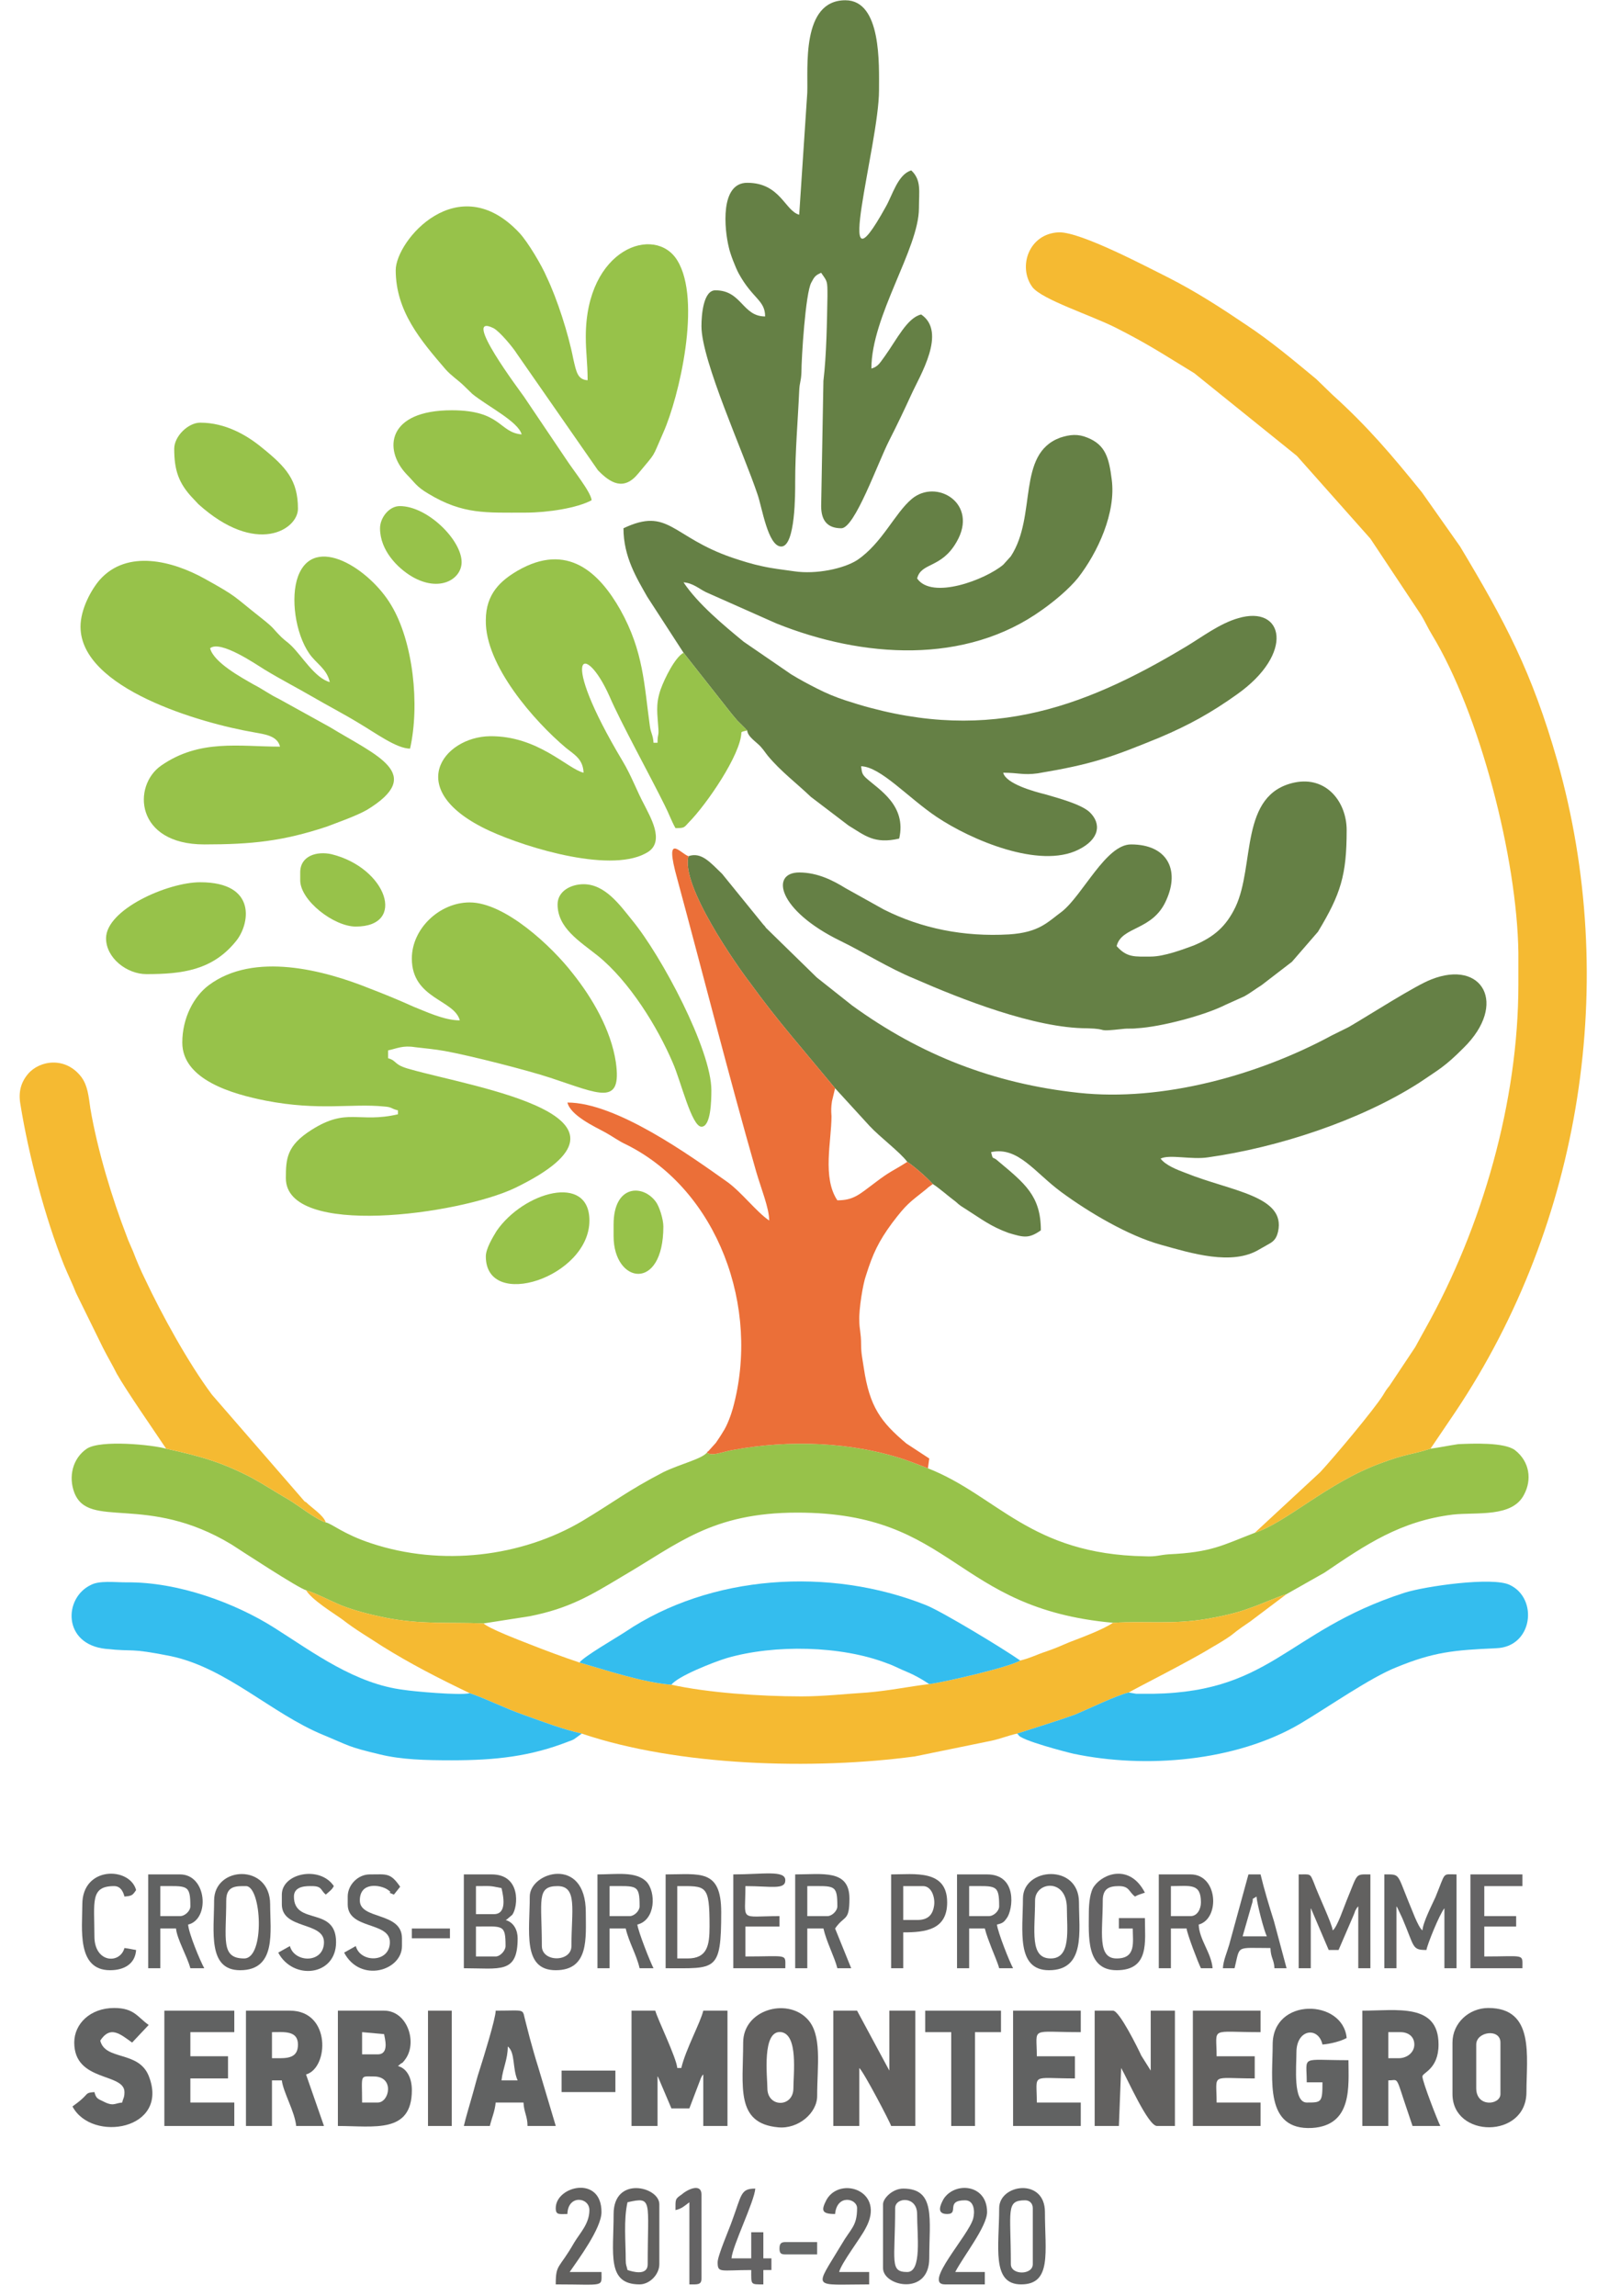 <svg width="68" height="97" viewBox="0 0 68 97" fill="none" xmlns="http://www.w3.org/2000/svg">
<path fill-rule="evenodd" clip-rule="evenodd" d="M12.933 67.177C13.369 67.314 13.937 67.618 14.468 67.838C15.056 68.058 15.605 68.198 16.268 68.335C17.803 68.638 18.921 68.525 20.437 68.582L22.389 68.278C24.056 67.948 24.965 67.397 26.292 66.6C28.661 65.222 30.081 63.901 33.7 63.901C40.37 63.901 40.276 67.948 47.04 68.555C48.423 68.472 49.522 68.638 51.019 68.388C51.645 68.278 52.27 68.141 52.782 67.948C53.35 67.755 53.861 67.507 54.373 67.344L55.983 66.433C57.727 65.249 59.186 64.258 61.403 63.984C62.407 63.873 63.923 64.121 64.415 63.13C64.738 62.523 64.662 61.752 64.018 61.255C63.563 60.927 62.255 60.981 61.63 61.008C61.251 61.064 60.853 61.147 60.455 61.201C59.584 61.478 59.47 61.395 58.295 61.835C56.078 62.66 54.373 64.314 53.028 64.754C51.664 65.278 51.209 65.579 49.39 65.662C49.011 65.689 48.859 65.772 48.386 65.746C43.535 65.662 42.151 63.183 39.215 62.028C39.215 62.028 38.57 61.779 38.343 61.698C36.031 60.898 33.341 60.815 30.972 61.255C30.479 61.338 30.119 61.532 29.873 61.368C29.645 61.642 28.774 61.835 28.035 62.192C26.501 62.99 26.027 63.404 24.605 64.258C22.047 65.772 18.656 66.186 15.681 65.195C14.507 64.808 14.032 64.368 13.767 64.314C13.369 64.204 12.574 63.57 12.194 63.35C11.664 63.046 11.209 62.743 10.659 62.44C9.447 61.808 8.557 61.532 7.022 61.201C6.453 61.037 4.255 60.815 3.668 61.201C3.062 61.615 2.891 62.386 3.137 63.046C3.744 64.644 6.188 63.073 9.788 65.249C10.129 65.469 12.649 67.121 12.933 67.177Z" fill="#97C24A"/>
<path fill-rule="evenodd" clip-rule="evenodd" d="M53.029 64.754C54.374 64.314 56.079 62.66 58.296 61.835C59.471 61.395 59.584 61.478 60.456 61.201L61.517 59.633C66.842 51.672 68.452 41.456 65.818 32.149C64.739 28.376 63.621 26.281 61.707 23.088L60.096 20.802C58.827 19.233 57.803 18.022 56.306 16.671L55.625 16.011C54.659 15.213 53.711 14.413 52.669 13.725C51.608 13.008 50.547 12.32 49.353 11.714C48.519 11.303 45.677 9.788 44.748 9.815C43.479 9.868 43.005 11.273 43.63 12.127C44.028 12.651 46.093 13.312 47.136 13.835C48.557 14.552 49.201 14.993 50.471 15.764L54.81 19.26L57.917 22.757L60.039 25.951C60.229 26.254 60.343 26.531 60.513 26.805C62.54 30.138 64.114 36.251 64.17 40.244C64.17 40.685 64.17 41.125 64.17 41.595C64.17 46.55 62.635 51.839 60.267 56.08C60.096 56.38 59.982 56.603 59.812 56.907L58.732 58.529C58.58 58.722 58.58 58.722 58.448 58.943C58.069 59.549 56.383 61.559 55.795 62.192L53.029 64.754Z" fill="#F5BA32"/>
<path fill-rule="evenodd" clip-rule="evenodd" d="M28.888 27.576L30.82 30.028C30.953 30.194 30.972 30.221 31.162 30.441L31.522 30.799C31.522 30.826 31.56 30.825 31.578 30.855C31.597 31.129 31.976 31.349 32.147 31.542C32.317 31.736 32.317 31.763 32.45 31.929C33 32.59 33.663 33.084 34.269 33.664L35.861 34.875C36.543 35.286 36.941 35.673 38.002 35.426C38.324 34.021 37.149 33.361 36.599 32.864C36.429 32.7 36.429 32.644 36.392 32.37C37.225 32.396 38.362 33.691 39.593 34.516C41.033 35.48 43.932 36.721 45.581 35.893C46.472 35.453 46.566 34.792 46.036 34.295C45.657 33.965 44.729 33.718 44.16 33.552C43.705 33.441 42.512 33.111 42.398 32.644C43.061 32.644 43.232 32.754 43.857 32.67C46.15 32.286 46.926 32.01 49.011 31.156C50.242 30.635 51.19 30.111 52.27 29.34C54.733 27.605 54.259 25.54 52.327 26.117C51.55 26.337 50.792 26.915 50.148 27.302C45.657 30.001 41.488 31.488 35.728 29.587C35.311 29.45 34.913 29.284 34.534 29.09C34.155 28.899 33.795 28.706 33.435 28.486L31.427 27.108C30.593 26.421 29.494 25.513 28.888 24.602C29.286 24.629 29.551 24.879 29.835 25.016L32.81 26.337C36.448 27.798 40.806 28.099 44.047 25.76C44.558 25.4 45.183 24.879 45.562 24.409C46.396 23.335 47.173 21.656 46.983 20.251C46.87 19.344 46.718 18.793 45.96 18.49C45.562 18.323 45.221 18.353 44.804 18.49C42.948 19.177 43.838 21.793 42.72 23.501L42.398 23.858C41.64 24.492 39.386 25.346 38.76 24.438C38.93 23.748 39.783 24.025 40.427 22.894C41.374 21.27 39.575 20.198 38.532 21.079C37.812 21.683 37.282 22.951 36.221 23.665C35.652 24.025 34.497 24.272 33.568 24.135C33 24.052 32.678 24.025 32.185 23.915C31.787 23.832 31.351 23.695 30.934 23.555C28.376 22.674 28.262 21.409 26.349 22.317C26.349 23.528 26.917 24.438 27.353 25.209L28.888 27.576Z" fill="#658045"/>
<path fill-rule="evenodd" clip-rule="evenodd" d="M29.096 36.17C28.755 37.408 31.162 40.822 31.673 41.485C32.317 42.366 32.791 42.97 33.454 43.77L35.292 45.973L36.751 47.568C37.187 48.038 38.039 48.672 38.343 49.083C38.608 49.249 39.177 49.746 39.423 50.02C39.726 50.214 40.086 50.544 40.389 50.764C40.597 50.958 40.635 50.958 40.882 51.122C41.451 51.481 41.867 51.812 42.625 52.086C43.27 52.279 43.478 52.333 43.989 51.976C43.989 50.517 43.307 49.993 42.189 49.056C41.924 48.809 41.981 49.056 41.886 48.672C43.023 48.422 43.724 49.526 44.842 50.351C45.998 51.205 47.666 52.196 49.049 52.582C50.337 52.94 52.08 53.49 53.236 52.773L53.672 52.526C53.861 52.416 53.956 52.279 54.013 52.032C54.354 50.517 52.023 50.324 50.11 49.553C49.731 49.413 49.257 49.222 49.049 48.946C49.427 48.755 50.356 49.002 51.057 48.892C53.994 48.479 57.462 47.35 59.963 45.753C60.815 45.175 61.062 45.065 61.857 44.265C63.733 42.42 62.654 40.518 60.493 41.375C59.83 41.622 57.859 42.889 57.007 43.384L56.287 43.741C53.179 45.422 49.124 46.55 45.581 46.166C42 45.779 38.892 44.568 36.012 42.476L34.515 41.291C34.497 41.262 34.477 41.262 34.459 41.235L32.374 39.199C32.298 39.087 32.336 39.143 32.26 39.06L30.517 36.914C30.025 36.444 29.645 35.976 29.096 36.17Z" fill="#658045"/>
<path fill-rule="evenodd" clip-rule="evenodd" d="M17.405 40.494C17.405 42.2 19.205 42.226 19.432 43.107C18.769 43.107 17.974 42.723 17.481 42.53C16.875 42.256 16.268 42.006 15.624 41.759C13.71 40.988 10.736 40.19 8.821 41.622C8.196 42.089 7.704 42.997 7.704 44.045C7.704 45.616 9.826 46.22 11.228 46.497C13.502 46.937 14.847 46.607 16.231 46.744C16.59 46.771 16.495 46.827 16.818 46.908V47.074C15.15 47.461 14.677 46.771 13.161 47.735C12.119 48.395 12.081 48.946 12.081 49.773C12.081 52.306 19.395 51.315 21.763 50.187C28.016 47.157 20.058 45.944 17.348 45.175C16.61 44.982 16.799 44.816 16.401 44.705V44.375C16.78 44.292 17.026 44.155 17.538 44.238C17.992 44.292 18.353 44.321 18.807 44.402C19.868 44.595 22.256 45.202 23.26 45.532C25.345 46.22 26.292 46.744 26.027 44.872C25.818 43.494 25.022 42.146 24.207 41.125C23.336 39.997 21.347 38.123 19.85 38.123C18.58 38.123 17.405 39.226 17.405 40.494Z" fill="#97C24A"/>
<path fill-rule="evenodd" clip-rule="evenodd" d="M29.874 61.367C30.12 61.532 30.48 61.338 30.973 61.255C33.342 60.815 36.032 60.898 38.344 61.698C38.571 61.779 39.216 62.028 39.216 62.028L39.273 61.615L38.306 60.981C37.226 60.073 36.752 59.439 36.506 57.788C36.449 57.401 36.392 57.181 36.392 56.794C36.392 56.3 36.316 56.163 36.316 55.776C36.297 55.309 36.468 54.234 36.6 53.877C36.885 52.967 37.131 52.443 37.699 51.672C38.325 50.847 38.419 50.818 39.139 50.241C39.178 50.214 39.196 50.187 39.234 50.157C39.31 50.104 39.348 50.077 39.424 50.02C39.178 49.746 38.609 49.25 38.344 49.083C37.699 49.497 37.662 49.443 36.942 49.993C36.316 50.461 36.07 50.708 35.388 50.708C34.744 49.746 35.141 48.205 35.141 47.157C35.123 46.908 35.123 46.771 35.161 46.523L35.293 45.973L33.455 43.77C32.792 42.97 32.318 42.366 31.674 41.485C31.163 40.822 28.756 37.408 29.097 36.17C28.756 36.06 28.055 35.096 28.623 37.132C29.741 41.262 30.784 45.393 31.958 49.497C32.167 50.214 32.508 51.041 32.508 51.562C31.977 51.205 31.352 50.378 30.745 49.937C29.154 48.809 26.046 46.577 23.981 46.577C24.114 47.128 25.137 47.598 25.591 47.845C25.895 48.011 26.141 48.205 26.502 48.369C30.329 50.297 32.148 55.225 30.973 59.493C30.897 59.77 30.727 60.237 30.556 60.487C30.461 60.651 30.348 60.815 30.253 60.954L29.931 61.311C29.912 61.311 29.893 61.338 29.874 61.367Z" fill="#EB6F38"/>
<path fill-rule="evenodd" clip-rule="evenodd" d="M33.776 9.071C33.17 8.907 32.98 7.722 31.578 7.722C30.422 7.722 30.612 9.678 30.801 10.448C30.858 10.723 31.085 11.303 31.218 11.55C31.805 12.624 32.336 12.678 32.336 13.368C31.369 13.368 31.351 12.264 30.233 12.264C29.721 12.264 29.645 13.312 29.645 13.781C29.645 15.24 31.426 19.123 32.014 20.885C32.203 21.409 32.45 23.088 33.018 23.088C33.625 23.088 33.606 20.775 33.606 20.389C33.606 19.04 33.719 17.802 33.776 16.507C33.795 16.121 33.852 16.148 33.87 15.734C33.87 15.13 34.041 12.377 34.288 11.936C34.42 11.687 34.458 11.633 34.704 11.523C34.97 11.907 34.97 11.853 34.97 12.514C34.951 13.532 34.932 14.993 34.799 16.094L34.704 21.38C34.704 22.013 34.989 22.317 35.557 22.317C36.126 22.317 37.092 19.564 37.584 18.6C37.907 17.966 38.21 17.332 38.513 16.671C38.873 15.874 40.029 14.028 38.93 13.285C38.343 13.422 37.907 14.332 37.395 15.047C37.206 15.294 37.13 15.487 36.827 15.57C36.827 13.341 38.836 10.502 38.836 8.797C38.836 8.08 38.949 7.612 38.513 7.199C37.945 7.363 37.718 8.246 37.433 8.74C35.102 12.954 37.149 6.124 37.149 3.812C37.149 2.738 37.262 0.011 35.728 0.011C33.852 0.011 34.155 2.875 34.117 3.922L33.776 9.071Z" fill="#658045"/>
<path fill-rule="evenodd" clip-rule="evenodd" d="M13.938 28.816C13.313 28.65 12.764 27.715 12.309 27.275C12.138 27.108 12.063 27.081 11.892 26.915C11.475 26.504 11.646 26.585 11.02 26.09C9.826 25.153 10.073 25.236 8.633 24.439C7.288 23.695 5.374 23.198 4.218 24.492C3.858 24.906 3.403 25.731 3.403 26.474C3.403 29.09 8.481 30.551 10.736 30.938C11.172 31.019 11.722 31.075 11.835 31.542C10.111 31.542 8.443 31.212 6.814 32.34C5.582 33.194 5.715 35.673 8.633 35.673C10.641 35.673 11.949 35.536 13.787 34.929C14.298 34.736 15.075 34.462 15.511 34.212C17.993 32.7 15.928 31.929 13.938 30.715L11.797 29.531C11.399 29.34 11.115 29.12 10.736 28.927C10.206 28.623 9.031 27.989 8.879 27.385C9.315 27.025 10.831 28.072 11.191 28.293C11.873 28.706 12.517 29.037 13.181 29.421C13.844 29.807 14.488 30.138 15.17 30.551C15.871 30.965 16.762 31.626 17.33 31.626C17.747 29.78 17.463 27.108 16.534 25.567C15.643 24.052 13.275 22.51 12.593 24.355C12.271 25.236 12.479 26.751 13.067 27.605C13.37 28.046 13.806 28.239 13.938 28.816Z" fill="#97C24A"/>
<path fill-rule="evenodd" clip-rule="evenodd" d="M16.724 11.412C16.724 13.147 17.785 14.386 18.826 15.597C19.073 15.873 19.3 16.011 19.566 16.258L19.964 16.644C20.608 17.168 21.896 17.802 22.047 18.352C21.081 18.269 21.195 17.332 19.092 17.332C16.363 17.332 16.193 18.984 17.178 20.031C17.557 20.415 17.595 20.555 18.106 20.858C19.566 21.739 20.532 21.656 22.219 21.656C23.147 21.656 24.398 21.463 25.004 21.132C24.966 20.775 24.246 19.894 23.905 19.37L22.142 16.755C21.991 16.534 19.452 13.174 20.854 13.862C21.119 13.999 21.688 14.689 21.84 14.936L25.269 19.865C25.799 20.415 26.368 20.748 26.974 20.004C27.77 19.04 27.524 19.424 28.035 18.269C28.698 16.781 29.665 12.678 28.623 10.999C27.694 9.484 24.757 10.475 24.757 14.222C24.757 14.909 24.834 15.323 24.834 16.064C24.416 16.037 24.359 15.734 24.227 15.156C24.018 14.082 23.544 12.624 23.109 11.713C22.901 11.219 22.313 10.228 21.953 9.841C19.357 7.062 16.724 10.172 16.724 11.412Z" fill="#97C24A"/>
<path fill-rule="evenodd" clip-rule="evenodd" d="M19.85 71.528C20.57 71.775 21.328 72.162 22.105 72.436C22.957 72.739 23.735 73.043 24.587 73.236C28.642 74.611 34.364 74.778 38.666 74.2L41.906 73.537C42.285 73.456 42.607 73.319 42.986 73.236C43.762 72.987 44.653 72.712 45.43 72.436C46.017 72.189 47.211 71.611 47.704 71.501C47.969 71.335 50.224 70.207 51.209 69.6C51.494 69.436 51.778 69.269 52.043 69.079C52.308 68.858 52.555 68.692 52.839 68.499L54.373 67.344C53.862 67.507 53.35 67.755 52.782 67.948C52.27 68.141 51.645 68.278 51.02 68.388C49.523 68.638 48.424 68.472 47.04 68.555C46.586 68.858 45.752 69.159 45.184 69.38C44.861 69.519 44.615 69.629 44.218 69.766C43.8 69.903 43.554 70.043 43.118 70.15C42.664 70.427 39.935 71.061 39.272 71.144C38.382 71.252 37.623 71.418 36.657 71.501C35.766 71.555 34.819 71.665 33.871 71.665C32.072 71.665 29.855 71.501 28.376 71.171C27.202 71.088 25.554 70.537 24.492 70.234C23.753 69.987 23.09 69.739 22.389 69.463C21.972 69.299 20.665 68.802 20.437 68.582C18.921 68.525 17.804 68.638 16.268 68.335C15.605 68.198 15.056 68.058 14.469 67.838C13.938 67.618 13.37 67.314 12.934 67.177C13.18 67.591 14.09 68.141 14.469 68.415C15.037 68.858 15.568 69.159 16.155 69.546C17.349 70.29 18.524 70.894 19.85 71.528Z" fill="#F5BA32"/>
<path fill-rule="evenodd" clip-rule="evenodd" d="M48.632 40.411C47.969 40.411 47.628 40.465 47.192 39.968C47.401 39.116 48.727 39.337 49.295 38.015C49.864 36.747 49.334 35.673 47.798 35.673C46.737 35.673 45.772 37.795 44.881 38.509C44.275 38.95 43.933 39.39 42.645 39.474C40.731 39.584 38.95 39.226 37.358 38.426L35.729 37.518C35.236 37.215 34.573 36.858 33.777 36.858C32.545 36.858 32.867 38.456 35.52 39.75C36.486 40.217 37.567 40.905 38.647 41.346C40.598 42.2 43.725 43.44 45.942 43.44C46.965 43.467 46.207 43.604 47.458 43.467C47.666 43.44 47.855 43.467 48.045 43.44C49.068 43.384 50.925 42.89 51.797 42.447C52.099 42.31 52.289 42.226 52.592 42.089C52.839 41.952 53.048 41.786 53.312 41.622L54.601 40.631L55.7 39.363C56.666 37.766 56.913 36.968 56.913 35.069C56.913 33.884 56.06 32.781 54.715 33.057C52.365 33.551 53.048 36.554 52.214 38.316C51.815 39.143 51.304 39.584 50.451 39.941C49.997 40.107 49.201 40.411 48.632 40.411Z" fill="#658045"/>
<path fill-rule="evenodd" clip-rule="evenodd" d="M31.579 30.855C31.56 30.825 31.522 30.825 31.522 30.798L31.162 30.441C30.972 30.221 30.953 30.194 30.82 30.028L28.888 27.576C28.528 27.769 28.092 28.65 27.922 29.12C27.694 29.78 27.789 30.165 27.826 30.798C27.846 31.102 27.789 30.992 27.789 31.378H27.619C27.599 31.048 27.505 30.965 27.467 30.688C27.221 28.926 27.201 27.522 26.216 25.76C25.325 24.189 23.98 22.894 21.877 24.108C21.176 24.519 20.532 25.072 20.532 26.2C20.494 28.099 22.578 30.468 23.924 31.599C24.264 31.873 24.643 32.066 24.663 32.644C23.98 32.48 22.73 31.075 20.702 31.102C18.732 31.129 16.988 33.387 20.684 35.096C22.294 35.837 25.951 36.941 27.41 35.976C28.092 35.509 27.467 34.489 27.24 34.021C26.899 33.387 26.69 32.78 26.311 32.149C23.544 27.522 24.72 27.081 25.761 29.421C26.235 30.524 27.467 32.754 28.092 34.021C28.262 34.352 28.376 34.682 28.547 34.985C28.945 34.985 28.907 34.956 29.116 34.736C29.854 33.992 31.313 31.873 31.333 30.938C31.389 30.881 31.54 30.881 31.579 30.855Z" fill="#97C24A"/>
<path fill-rule="evenodd" clip-rule="evenodd" d="M47.703 71.501C47.21 71.611 46.017 72.189 45.429 72.436C44.652 72.712 43.762 72.987 42.985 73.236C43.004 73.263 43.023 73.263 43.042 73.29C43.099 73.51 45.126 74.034 45.372 74.088C48.404 74.724 52.213 74.421 54.942 72.823C56.192 72.079 57.916 70.867 59.034 70.427C60.588 69.793 61.422 69.71 63.241 69.629C64.776 69.573 65.022 67.534 63.809 66.957C63.089 66.6 60.209 67.013 59.356 67.287C54.24 68.939 53.748 71.638 48.234 71.555H48.082C48.063 71.555 48.044 71.555 48.025 71.555L47.703 71.501Z" fill="#34BDEE"/>
<path fill-rule="evenodd" clip-rule="evenodd" d="M24.587 73.236C23.734 73.043 22.957 72.739 22.105 72.436C21.328 72.162 20.57 71.775 19.85 71.528C19.471 71.638 17.387 71.445 17.084 71.391C15.018 71.144 13.256 69.82 11.607 68.775C9.959 67.728 7.533 66.82 5.336 66.847C4.843 66.847 4.199 66.763 3.839 66.957C2.683 67.507 2.645 69.463 4.464 69.656C5.752 69.793 5.373 69.6 7.193 69.959C9.58 70.454 11.456 72.382 13.654 73.29C14.791 73.76 14.677 73.787 16.061 74.117C16.97 74.337 17.955 74.364 19.092 74.364C20.949 74.364 22.427 74.2 24.037 73.566C24.132 73.537 24.265 73.483 24.322 73.429L24.587 73.236Z" fill="#34BDEE"/>
<path fill-rule="evenodd" clip-rule="evenodd" d="M7.022 61.201C8.557 61.532 9.448 61.808 10.66 62.44C11.209 62.743 11.664 63.046 12.195 63.35C12.574 63.57 13.37 64.204 13.767 64.314C13.673 64.01 13.18 63.707 12.934 63.46C12.915 63.46 12.896 63.433 12.877 63.433L8.955 58.916C7.951 57.567 6.832 55.529 6.132 54.041C6.037 53.848 5.961 53.684 5.866 53.464C5.771 53.243 5.714 53.104 5.62 52.857C5.506 52.583 5.43 52.443 5.355 52.223C4.748 50.654 4.123 48.616 3.819 46.827C3.744 46.303 3.706 45.863 3.441 45.503C2.777 44.625 1.679 44.788 1.186 45.366C0.882 45.726 0.769 46.137 0.864 46.661C1.205 48.782 1.906 51.452 2.702 53.437C2.872 53.848 3.062 54.234 3.213 54.621L4.35 56.934C4.559 57.347 4.729 57.621 4.937 58.035C5.336 58.749 6.548 60.487 7.022 61.201Z" fill="#F5BA32"/>
<path fill-rule="evenodd" clip-rule="evenodd" d="M24.492 70.234C25.554 70.537 27.202 71.088 28.376 71.171C28.642 70.811 30.177 70.207 30.727 70.043C32.735 69.463 35.539 69.519 37.472 70.26C37.718 70.344 37.869 70.427 38.116 70.537C38.59 70.73 38.893 70.894 39.272 71.144C39.935 71.061 42.664 70.427 43.118 70.15C42.417 69.656 39.821 68.085 39.139 67.811C35.065 66.186 30.025 66.516 26.425 68.939C26.046 69.189 24.663 69.986 24.492 70.234Z" fill="#34BDEE"/>
<path fill-rule="evenodd" clip-rule="evenodd" d="M23.565 38.206C23.565 39.199 24.474 39.75 25.269 40.381C26.596 41.456 27.79 43.384 28.434 44.899C28.775 45.669 29.23 47.598 29.646 47.598C30.044 47.598 30.064 46.497 30.064 46.056C30.064 44.348 27.96 40.381 26.709 38.867C26.198 38.235 25.573 37.354 24.664 37.354C24.114 37.354 23.565 37.655 23.565 38.206Z" fill="#97C24A"/>
<path fill-rule="evenodd" clip-rule="evenodd" d="M4.482 39.64C4.482 40.465 5.354 41.152 6.188 41.152C7.704 41.152 8.973 40.988 9.959 39.777C10.546 39.087 10.906 37.271 8.462 37.271C7.078 37.271 4.482 38.426 4.482 39.64Z" fill="#97C24A"/>
<path fill-rule="evenodd" clip-rule="evenodd" d="M7.363 18.957C7.363 19.838 7.533 20.415 8.178 21.078L8.385 21.299C10.83 23.501 12.592 22.373 12.592 21.492C12.592 20.278 12.081 19.728 11.095 18.93C10.432 18.379 9.523 17.856 8.462 17.856C7.95 17.856 7.363 18.433 7.363 18.957Z" fill="#97C24A"/>
<path fill-rule="evenodd" clip-rule="evenodd" d="M20.532 53.077C20.532 55.389 24.91 53.958 24.91 51.562C24.91 49.553 22.124 50.351 20.987 52.003C20.836 52.252 20.532 52.746 20.532 53.077Z" fill="#97C24A"/>
<path fill-rule="evenodd" clip-rule="evenodd" d="M12.688 36.857V37.188C12.688 38.042 14.109 39.143 15.037 39.143C17.197 39.143 16.345 36.664 14.014 36.087C13.408 35.95 12.688 36.14 12.688 36.857Z" fill="#97C24A"/>
<path fill-rule="evenodd" clip-rule="evenodd" d="M16.061 22.317C16.061 23.252 16.8 23.995 17.406 24.355C18.581 25.043 19.509 24.465 19.509 23.748C19.509 22.814 18.069 21.38 16.895 21.38C16.439 21.38 16.061 21.877 16.061 22.317Z" fill="#97C24A"/>
<path fill-rule="evenodd" clip-rule="evenodd" d="M25.932 51.728V52.223C25.932 54.234 28.035 54.592 28.035 51.812C28.035 51.508 27.864 50.958 27.713 50.764C27.164 50.02 25.932 50.047 25.932 51.728Z" fill="#97C24A"/>
<path fill-rule="evenodd" clip-rule="evenodd" d="M26.69 89.813H27.789V87.721C27.808 87.721 27.808 87.75 27.826 87.777L28.376 89.071H29.134L29.627 87.777C29.684 87.667 29.665 87.694 29.722 87.637V89.813H30.745V84.941H29.722C29.608 85.435 28.983 86.566 28.793 87.363H28.623C28.585 86.923 27.789 85.298 27.694 84.941H26.69V89.813Z" fill="#616262"/>
<path fill-rule="evenodd" clip-rule="evenodd" d="M35.217 89.813H36.316V87.363C36.505 87.527 37.642 89.703 37.661 89.813H38.684V84.941H37.585V87.473L36.221 84.941H35.217V89.813Z" fill="#626160"/>
<path fill-rule="evenodd" clip-rule="evenodd" d="M46.263 89.813H47.287L47.382 87.363C47.628 87.777 48.518 89.813 48.897 89.813H49.655V84.941H48.632V87.473L48.234 86.84C48.082 86.509 47.306 84.941 47.04 84.941H46.263V89.813Z" fill="#626160"/>
<path fill-rule="evenodd" clip-rule="evenodd" d="M15.966 88.822H15.303C15.303 87.611 15.189 87.721 15.796 87.721C16.686 87.721 16.459 88.822 15.966 88.822ZM15.966 86.786H15.303V85.849L16.232 85.932C16.25 86.069 16.477 86.786 15.966 86.786ZM14.28 89.813C15.814 89.813 17.406 90.146 17.406 88.301C17.406 87.804 17.216 87.39 16.819 87.28L16.951 87.17C16.97 87.17 16.989 87.143 17.009 87.143C17.103 87.033 17.084 87.06 17.16 86.95C17.634 86.233 17.198 84.941 16.232 84.941H14.28V89.813Z" fill="#616262"/>
<path fill-rule="evenodd" clip-rule="evenodd" d="M11.835 86.95H11.494V85.849C11.986 85.849 12.592 85.765 12.592 86.372C12.592 86.84 12.308 86.95 11.835 86.95ZM10.395 89.813H11.494V87.887H11.911C11.967 88.381 12.46 89.208 12.517 89.813H13.692L12.934 87.637C13.9 87.363 13.995 84.941 12.252 84.941H10.395V89.813Z" fill="#616262"/>
<path fill-rule="evenodd" clip-rule="evenodd" d="M59.11 86.95H58.674V85.849H59.186C59.527 85.849 59.773 86.042 59.773 86.372C59.773 86.703 59.47 86.95 59.11 86.95ZM57.575 89.813H58.674V87.887C59.072 87.887 58.996 87.694 59.318 88.685L59.697 89.813H60.872C60.758 89.595 60.114 87.941 60.114 87.721C60.114 87.557 60.796 87.417 60.796 86.372C60.796 84.608 59.034 84.941 57.575 84.941V89.813Z" fill="#616262"/>
<path fill-rule="evenodd" clip-rule="evenodd" d="M62.389 88.217V86.372C62.389 85.821 63.412 85.682 63.412 86.289V88.464C63.412 88.932 62.389 89.042 62.389 88.217ZM61.385 86.289V88.464C61.385 90.336 64.511 90.363 64.511 88.381C64.511 86.866 64.87 84.828 62.9 84.828C62.085 84.828 61.385 85.464 61.385 86.289Z" fill="#616262"/>
<path fill-rule="evenodd" clip-rule="evenodd" d="M53.786 86.372C53.786 87.831 53.426 90.006 55.454 89.896C57.178 89.786 56.989 88.107 56.989 87.033C54.923 87.033 55.226 86.813 55.226 87.968H55.89C55.89 88.822 55.852 88.822 55.226 88.822C54.639 88.822 54.79 87.307 54.79 86.702C54.79 85.711 55.719 85.601 55.89 86.372C56.23 86.345 56.666 86.233 56.913 86.096C56.761 84.444 53.786 84.361 53.786 86.372Z" fill="#616262"/>
<path fill-rule="evenodd" clip-rule="evenodd" d="M32.431 88.217C32.431 87.75 32.185 85.738 33.019 85.848C33.739 85.959 33.531 87.61 33.531 88.217C33.531 89.042 32.431 89.042 32.431 88.217ZM31.408 86.289C31.408 88.134 31.067 89.703 32.886 89.869C33.739 89.952 34.535 89.262 34.535 88.548C34.535 87.253 34.762 85.932 34.099 85.271C33.228 84.388 31.408 84.911 31.408 86.289Z" fill="#626160"/>
<path fill-rule="evenodd" clip-rule="evenodd" d="M6.946 89.813H9.902V88.822H8.045V87.804H9.637V86.867H8.045V85.849H9.902V84.941H6.946V89.813Z" fill="#616262"/>
<path fill-rule="evenodd" clip-rule="evenodd" d="M21.46 86.455C21.783 86.703 21.65 87.39 21.877 87.887H21.195C21.252 87.363 21.46 87.006 21.46 86.455ZM19.603 89.813H20.702C20.779 89.482 20.911 89.208 20.949 88.822H22.124C22.143 89.235 22.294 89.402 22.294 89.813H23.488L22.749 87.336C22.617 86.923 22.503 86.509 22.389 86.096C22.332 85.875 22.276 85.655 22.219 85.435C22.047 84.828 22.294 84.941 20.949 84.941C20.949 85.271 20.418 86.977 20.286 87.39C20.153 87.777 20.059 88.19 19.945 88.575C19.831 88.988 19.698 89.402 19.603 89.813Z" fill="#616262"/>
<path fill-rule="evenodd" clip-rule="evenodd" d="M3.138 86.289C3.138 87.968 5.26 87.556 5.26 88.381C5.26 88.631 5.203 88.631 5.165 88.822C4.824 88.851 4.806 89.015 4.294 88.741C4.104 88.658 4.047 88.601 3.991 88.381C3.631 88.408 3.726 88.437 3.479 88.658C3.366 88.768 3.176 88.905 3.063 88.988C3.877 90.53 7.193 89.979 6.284 87.694C5.848 86.619 4.446 87.06 4.237 86.206C4.654 85.572 5.052 85.902 5.583 86.289L6.284 85.545C5.81 85.215 5.677 84.828 4.824 84.828C3.82 84.828 3.138 85.491 3.138 86.289Z" fill="#616262"/>
<path fill-rule="evenodd" clip-rule="evenodd" d="M50.413 89.813H53.274V88.822H51.417C51.417 87.557 51.133 87.804 53.028 87.804V86.867H51.417C51.417 85.601 51.095 85.849 53.274 85.849V84.941H50.413V89.813Z" fill="#626160"/>
<path fill-rule="evenodd" clip-rule="evenodd" d="M42.815 89.813H45.676V88.822H43.819C43.819 87.557 43.535 87.804 45.429 87.804V86.867H43.819C43.819 85.601 43.497 85.849 45.676 85.849V84.941H42.815V89.813Z" fill="#616262"/>
<path fill-rule="evenodd" clip-rule="evenodd" d="M39.101 85.849H40.201V89.813H41.205V85.849H42.304V84.941H39.101V85.849Z" fill="#616262"/>
<path fill-rule="evenodd" clip-rule="evenodd" d="M54.885 83.149H55.396V80.616C55.453 80.697 55.396 80.616 55.472 80.78L56.154 82.378H56.571L57.177 80.974C57.196 80.92 57.253 80.807 57.272 80.727C57.386 80.533 57.31 80.643 57.404 80.533V83.149H57.916V79.185C57.253 79.185 57.404 79.102 56.912 80.286C56.798 80.56 56.514 81.414 56.325 81.551C56.287 81.248 55.718 80.066 55.529 79.542C55.358 79.129 55.396 79.185 54.885 79.185V83.149Z" fill="#626160"/>
<path fill-rule="evenodd" clip-rule="evenodd" d="M58.505 83.149H59.017V80.533C59.035 80.56 59.035 80.56 59.055 80.59L59.263 81.03C59.793 82.268 59.661 82.378 60.286 82.378C60.305 82.185 60.836 80.864 61.044 80.616V83.149H61.556V79.185C60.93 79.185 61.12 79.045 60.665 80.147C60.514 80.479 60.134 81.221 60.116 81.551C59.926 81.414 59.642 80.59 59.528 80.34C59.035 79.129 59.168 79.185 58.505 79.185V83.149Z" fill="#616262"/>
<path fill-rule="evenodd" clip-rule="evenodd" d="M20.949 82.652H20.115V81.387C21.252 81.387 21.366 81.277 21.366 82.212C21.366 82.405 21.138 82.652 20.949 82.652ZM20.873 80.864H20.115V79.679C20.779 79.679 20.646 79.652 21.195 79.763C21.271 80.093 21.442 80.864 20.873 80.864ZM19.603 83.149C21.138 83.149 21.877 83.396 21.877 81.884C21.877 81.581 21.745 81.221 21.366 81.111C21.385 81.111 21.422 81.084 21.422 81.084L21.65 80.891C21.896 80.56 22.029 79.185 20.779 79.185H19.603V83.149Z" fill="#626160"/>
<path fill-rule="evenodd" clip-rule="evenodd" d="M26.615 80.947H25.762V79.679C26.918 79.679 27.031 79.596 27.031 80.533C27.031 80.727 26.804 80.947 26.615 80.947ZM25.25 83.149H25.762V81.47H26.444C26.577 82.048 26.899 82.572 27.031 83.149H27.619C27.486 82.902 26.974 81.608 26.936 81.304C27.713 81.111 27.733 79.926 27.315 79.486C26.861 79.045 26.065 79.185 25.25 79.185V83.149Z" fill="#616262"/>
<path fill-rule="evenodd" clip-rule="evenodd" d="M34.97 80.947H34.118V79.679C35.274 79.679 35.388 79.596 35.388 80.533C35.388 80.727 35.16 80.947 34.97 80.947ZM33.606 83.149H34.118V81.47H34.8C34.932 82.048 35.274 82.682 35.388 83.149H35.974L35.293 81.47C35.69 80.891 35.899 81.194 35.899 80.203C35.899 78.962 34.762 79.185 33.606 79.185V83.149Z" fill="#616262"/>
<path fill-rule="evenodd" clip-rule="evenodd" d="M41.792 80.947H40.958V79.679C42.094 79.679 42.227 79.596 42.227 80.533C42.227 80.727 42 80.947 41.792 80.947ZM40.446 83.149H40.958V81.47H41.621C41.697 81.771 41.792 81.992 41.905 82.295C42 82.542 42.171 82.929 42.227 83.149H42.815C42.663 82.875 42.171 81.634 42.133 81.304C42.379 81.248 42.436 81.194 42.55 81.03C42.815 80.67 43.005 79.185 41.716 79.185H40.446V83.149Z" fill="#616262"/>
<path fill-rule="evenodd" clip-rule="evenodd" d="M50.318 80.947H49.485V79.679C50.3 79.679 50.754 79.542 50.754 80.367C50.754 80.643 50.603 80.947 50.318 80.947ZM48.973 83.149H49.485V81.47H50.148C50.167 81.691 50.641 82.929 50.754 83.149H51.247C51.19 82.488 50.679 81.938 50.66 81.304C51.569 81.057 51.474 79.185 50.318 79.185H48.973V83.149Z" fill="#626160"/>
<path fill-rule="evenodd" clip-rule="evenodd" d="M7.609 80.947H6.775V79.679C7.913 79.679 8.045 79.596 8.045 80.533C8.045 80.727 7.818 80.947 7.609 80.947ZM6.264 83.149H6.775V81.47H7.439C7.477 81.911 7.913 82.652 8.045 83.149H8.633C8.462 82.846 7.969 81.661 7.951 81.304C8.879 81.084 8.746 79.185 7.609 79.185H6.264V83.149Z" fill="#616262"/>
<path fill-rule="evenodd" clip-rule="evenodd" d="M18.088 89.813H19.092V84.941H18.088V89.813Z" fill="#626160"/>
<path fill-rule="evenodd" clip-rule="evenodd" d="M29.059 82.736H28.623V79.679C29.855 79.679 29.987 79.596 29.987 81.387C29.987 82.185 29.893 82.736 29.059 82.736ZM28.131 83.149C30.253 83.149 30.48 83.316 30.48 80.78C30.48 78.935 29.571 79.185 28.131 79.185V83.149Z" fill="#626160"/>
<path fill-rule="evenodd" clip-rule="evenodd" d="M22.9 82.212C22.9 80.286 22.654 79.679 23.564 79.679C24.416 79.679 24.15 80.697 24.15 82.212C24.15 82.902 22.9 82.902 22.9 82.212ZM22.389 80.12C22.389 81.581 22.067 83.232 23.487 83.232C24.909 83.232 24.757 81.855 24.757 80.781C24.757 78.385 22.389 79.075 22.389 80.12Z" fill="#646364"/>
<path fill-rule="evenodd" clip-rule="evenodd" d="M44.407 82.736C43.498 82.736 43.744 81.551 43.744 80.286C43.744 79.486 45.089 79.322 45.089 80.617C45.089 81.498 45.279 82.736 44.407 82.736ZM43.232 80.203C43.232 81.524 42.929 83.232 44.331 83.232C45.885 83.232 45.6 81.581 45.6 80.367C45.6 78.715 43.232 78.882 43.232 80.203Z" fill="#616262"/>
<path fill-rule="evenodd" clip-rule="evenodd" d="M10.318 82.736C9.314 82.736 9.561 81.911 9.561 80.286C9.561 79.652 9.996 79.679 10.395 79.679C11.057 79.679 11.209 82.736 10.318 82.736ZM9.049 80.286C9.049 81.581 8.764 83.232 10.148 83.232C11.701 83.232 11.417 81.581 11.417 80.45C11.417 78.715 9.049 78.825 9.049 80.286Z" fill="#626160"/>
<path fill-rule="evenodd" clip-rule="evenodd" d="M46.017 80.781C46.017 81.772 45.885 83.232 47.192 83.232C48.594 83.232 48.386 82.021 48.386 81.03H47.286V81.471H47.873C47.873 82.048 48.025 82.736 47.192 82.736C46.358 82.736 46.605 81.608 46.605 80.286C46.605 79.789 46.869 79.679 47.286 79.679C47.741 79.679 47.703 79.926 47.969 80.12C48.102 80.039 48.234 80.01 48.386 79.956C47.76 78.744 46.642 79.129 46.244 79.679C46.074 79.9 46.017 80.396 46.017 80.781Z" fill="#646364"/>
<path fill-rule="evenodd" clip-rule="evenodd" d="M62.143 83.149H64.341C64.341 82.515 64.473 82.652 62.73 82.652V81.387H64.076V80.947H62.73V79.679H64.341V79.185H62.143V83.149Z" fill="#646364"/>
<path fill-rule="evenodd" clip-rule="evenodd" d="M42.721 95.651C42.721 93.366 42.493 92.952 43.327 92.952C43.516 92.952 43.648 93.089 43.648 93.283V95.651C43.648 96.119 42.721 96.119 42.721 95.651ZM42.228 93.283C42.228 94.907 41.887 96.505 43.156 96.505C44.464 96.505 44.161 95.128 44.161 93.449C44.161 91.988 42.228 92.265 42.228 93.283Z" fill="#616262"/>
<path fill-rule="evenodd" clip-rule="evenodd" d="M38.343 95.982C37.585 95.982 37.831 95.541 37.831 93.283C37.831 92.815 38.759 92.759 38.759 93.532C38.759 94.413 38.968 95.982 38.343 95.982ZM37.319 93.119V95.818C37.319 96.589 39.272 97.002 39.272 95.404C39.272 93.752 39.556 92.458 38.172 92.458C37.718 92.458 37.319 92.872 37.319 93.119Z" fill="#646364"/>
<path fill-rule="evenodd" clip-rule="evenodd" d="M26.445 95.487C26.445 94.717 26.35 93.779 26.52 93.035C27.6 92.788 27.373 92.952 27.373 95.651C27.373 96.175 26.691 95.955 26.52 95.898C26.482 95.708 26.445 95.708 26.445 95.487ZM25.933 93.532C25.933 95.211 25.63 96.505 27.032 96.505C27.449 96.505 27.865 96.092 27.865 95.651V93.119C27.865 92.375 25.933 91.907 25.933 93.532Z" fill="#626160"/>
<path fill-rule="evenodd" clip-rule="evenodd" d="M30.991 83.149H33.189C33.189 82.515 33.341 82.652 31.503 82.652V81.387H32.943V80.947C31.219 80.947 31.503 81.221 31.503 79.679C32.583 79.679 33.189 79.846 33.189 79.432C33.189 78.992 32.242 79.185 30.991 79.185V83.149Z" fill="#626160"/>
<path fill-rule="evenodd" clip-rule="evenodd" d="M38.76 81.111H38.173V79.679H39.006C39.386 79.679 39.518 80.176 39.48 80.479C39.423 80.92 39.196 81.111 38.76 81.111ZM37.661 83.149H38.173V81.634C39.12 81.634 40.029 81.524 40.029 80.367C40.029 78.962 38.646 79.185 37.661 79.185V83.149Z" fill="#626160"/>
<path fill-rule="evenodd" clip-rule="evenodd" d="M53.103 80.12C53.122 80.423 53.425 81.581 53.539 81.801H52.516L52.895 80.479C53.028 80.093 52.819 80.313 53.103 80.12ZM51.682 83.149H52.175C52.421 82.158 52.194 82.295 53.691 82.295C53.709 82.736 53.842 82.765 53.861 83.149H54.373L53.842 81.167C53.634 80.506 53.425 79.816 53.274 79.185H52.762L51.948 82.158C51.853 82.488 51.701 82.819 51.682 83.149Z" fill="#616262"/>
<path fill-rule="evenodd" clip-rule="evenodd" d="M14.695 80.12V80.45C14.695 81.524 16.477 81.167 16.477 82.048C16.477 82.929 15.226 82.929 15.037 82.212L14.544 82.489C15.226 83.783 16.988 83.259 16.988 82.212V81.884C16.988 80.754 15.207 81.111 15.207 80.286C15.207 79.486 16.06 79.625 16.363 79.816C16.704 80.039 16.231 79.873 16.647 80.039L16.912 79.706C16.495 79.102 16.344 79.185 15.624 79.185C15.131 79.185 14.695 79.625 14.695 80.12Z" fill="#616262"/>
<path fill-rule="evenodd" clip-rule="evenodd" d="M11.911 80.039V80.45C11.911 81.525 13.692 81.167 13.692 82.048C13.692 82.956 12.441 82.929 12.252 82.212L11.759 82.489C12.384 83.673 14.203 83.48 14.203 82.048C14.203 80.507 12.422 81.361 12.422 80.12C12.422 79.653 12.99 79.679 13.18 79.679C13.616 79.679 13.54 79.846 13.767 80.039L13.957 79.873C14.071 79.763 14.033 79.79 14.109 79.679C13.521 78.799 11.911 79.129 11.911 80.039Z" fill="#616262"/>
<path fill-rule="evenodd" clip-rule="evenodd" d="M23.487 93.283C23.487 93.586 23.639 93.532 23.98 93.532C23.999 92.705 24.909 92.815 24.909 93.366C24.909 93.944 24.511 94.33 24.264 94.744C23.62 95.872 23.487 95.625 23.487 96.505C25.59 96.505 25.42 96.643 25.42 95.982H24.075C24.434 95.458 25.42 94.137 25.42 93.449C25.42 91.878 23.487 92.348 23.487 93.283Z" fill="#626160"/>
<path fill-rule="evenodd" clip-rule="evenodd" d="M40.029 93.532C40.56 93.532 39.934 92.952 40.788 92.952C41.185 92.952 41.204 93.449 41.129 93.723C40.939 94.44 38.987 96.505 39.934 96.505H41.621V95.982H40.37C40.731 95.294 41.716 94.056 41.716 93.449C41.716 92.265 40.352 92.154 39.877 92.898C39.726 93.172 39.575 93.532 40.029 93.532Z" fill="#616262"/>
<path fill-rule="evenodd" clip-rule="evenodd" d="M35.293 93.532C35.369 92.678 36.222 92.871 36.222 93.283C36.222 94.056 35.956 94.137 35.559 94.827C34.403 96.753 34.289 96.505 36.733 96.505V95.982H35.464C35.559 95.597 36.373 94.55 36.581 94.137C37.453 92.568 35.52 91.907 34.933 92.925C34.705 93.366 34.705 93.532 35.293 93.532Z" fill="#626160"/>
<path fill-rule="evenodd" clip-rule="evenodd" d="M3.479 80.45C3.479 81.471 3.233 83.232 4.653 83.232C5.26 83.232 5.714 82.956 5.752 82.378C5.563 82.351 5.506 82.325 5.26 82.295C5.07 82.985 3.99 82.929 3.99 81.801C3.99 80.34 3.801 79.679 4.824 79.679C5.089 79.679 5.203 79.9 5.26 80.12C5.582 80.093 5.601 80.066 5.752 79.846C5.487 78.855 3.479 78.825 3.479 80.45Z" fill="#616262"/>
<path fill-rule="evenodd" clip-rule="evenodd" d="M30.329 95.568C30.329 96.038 30.442 95.899 31.749 95.899C31.749 96.532 31.711 96.505 32.261 96.505V95.899H32.602V95.404H32.261V94.303H31.749V95.404H30.915C30.953 94.881 31.881 93.009 31.92 92.458C31.294 92.458 31.351 92.705 30.934 93.833C30.82 94.164 30.329 95.294 30.329 95.568Z" fill="#646364"/>
<path fill-rule="evenodd" clip-rule="evenodd" d="M28.547 93.366C28.812 93.312 28.946 93.173 29.135 93.036V96.506C29.476 96.506 29.646 96.533 29.646 96.259V92.705C29.646 92.238 29.097 92.458 28.812 92.705C28.528 92.899 28.547 92.899 28.547 93.366Z" fill="#646364"/>
<path fill-rule="evenodd" clip-rule="evenodd" d="M32.943 94.991C32.943 95.184 32.999 95.238 33.189 95.238H34.534V94.717H33.189C32.999 94.717 32.943 94.797 32.943 94.991Z" fill="#666868"/>
<path fill-rule="evenodd" clip-rule="evenodd" d="M17.405 81.884H19.016V81.471H17.405V81.884Z" fill="#646364"/>
<path fill-rule="evenodd" clip-rule="evenodd" d="M23.734 88.381H26.008V87.473H23.734V88.381Z" fill="#616262"/>
</svg>
